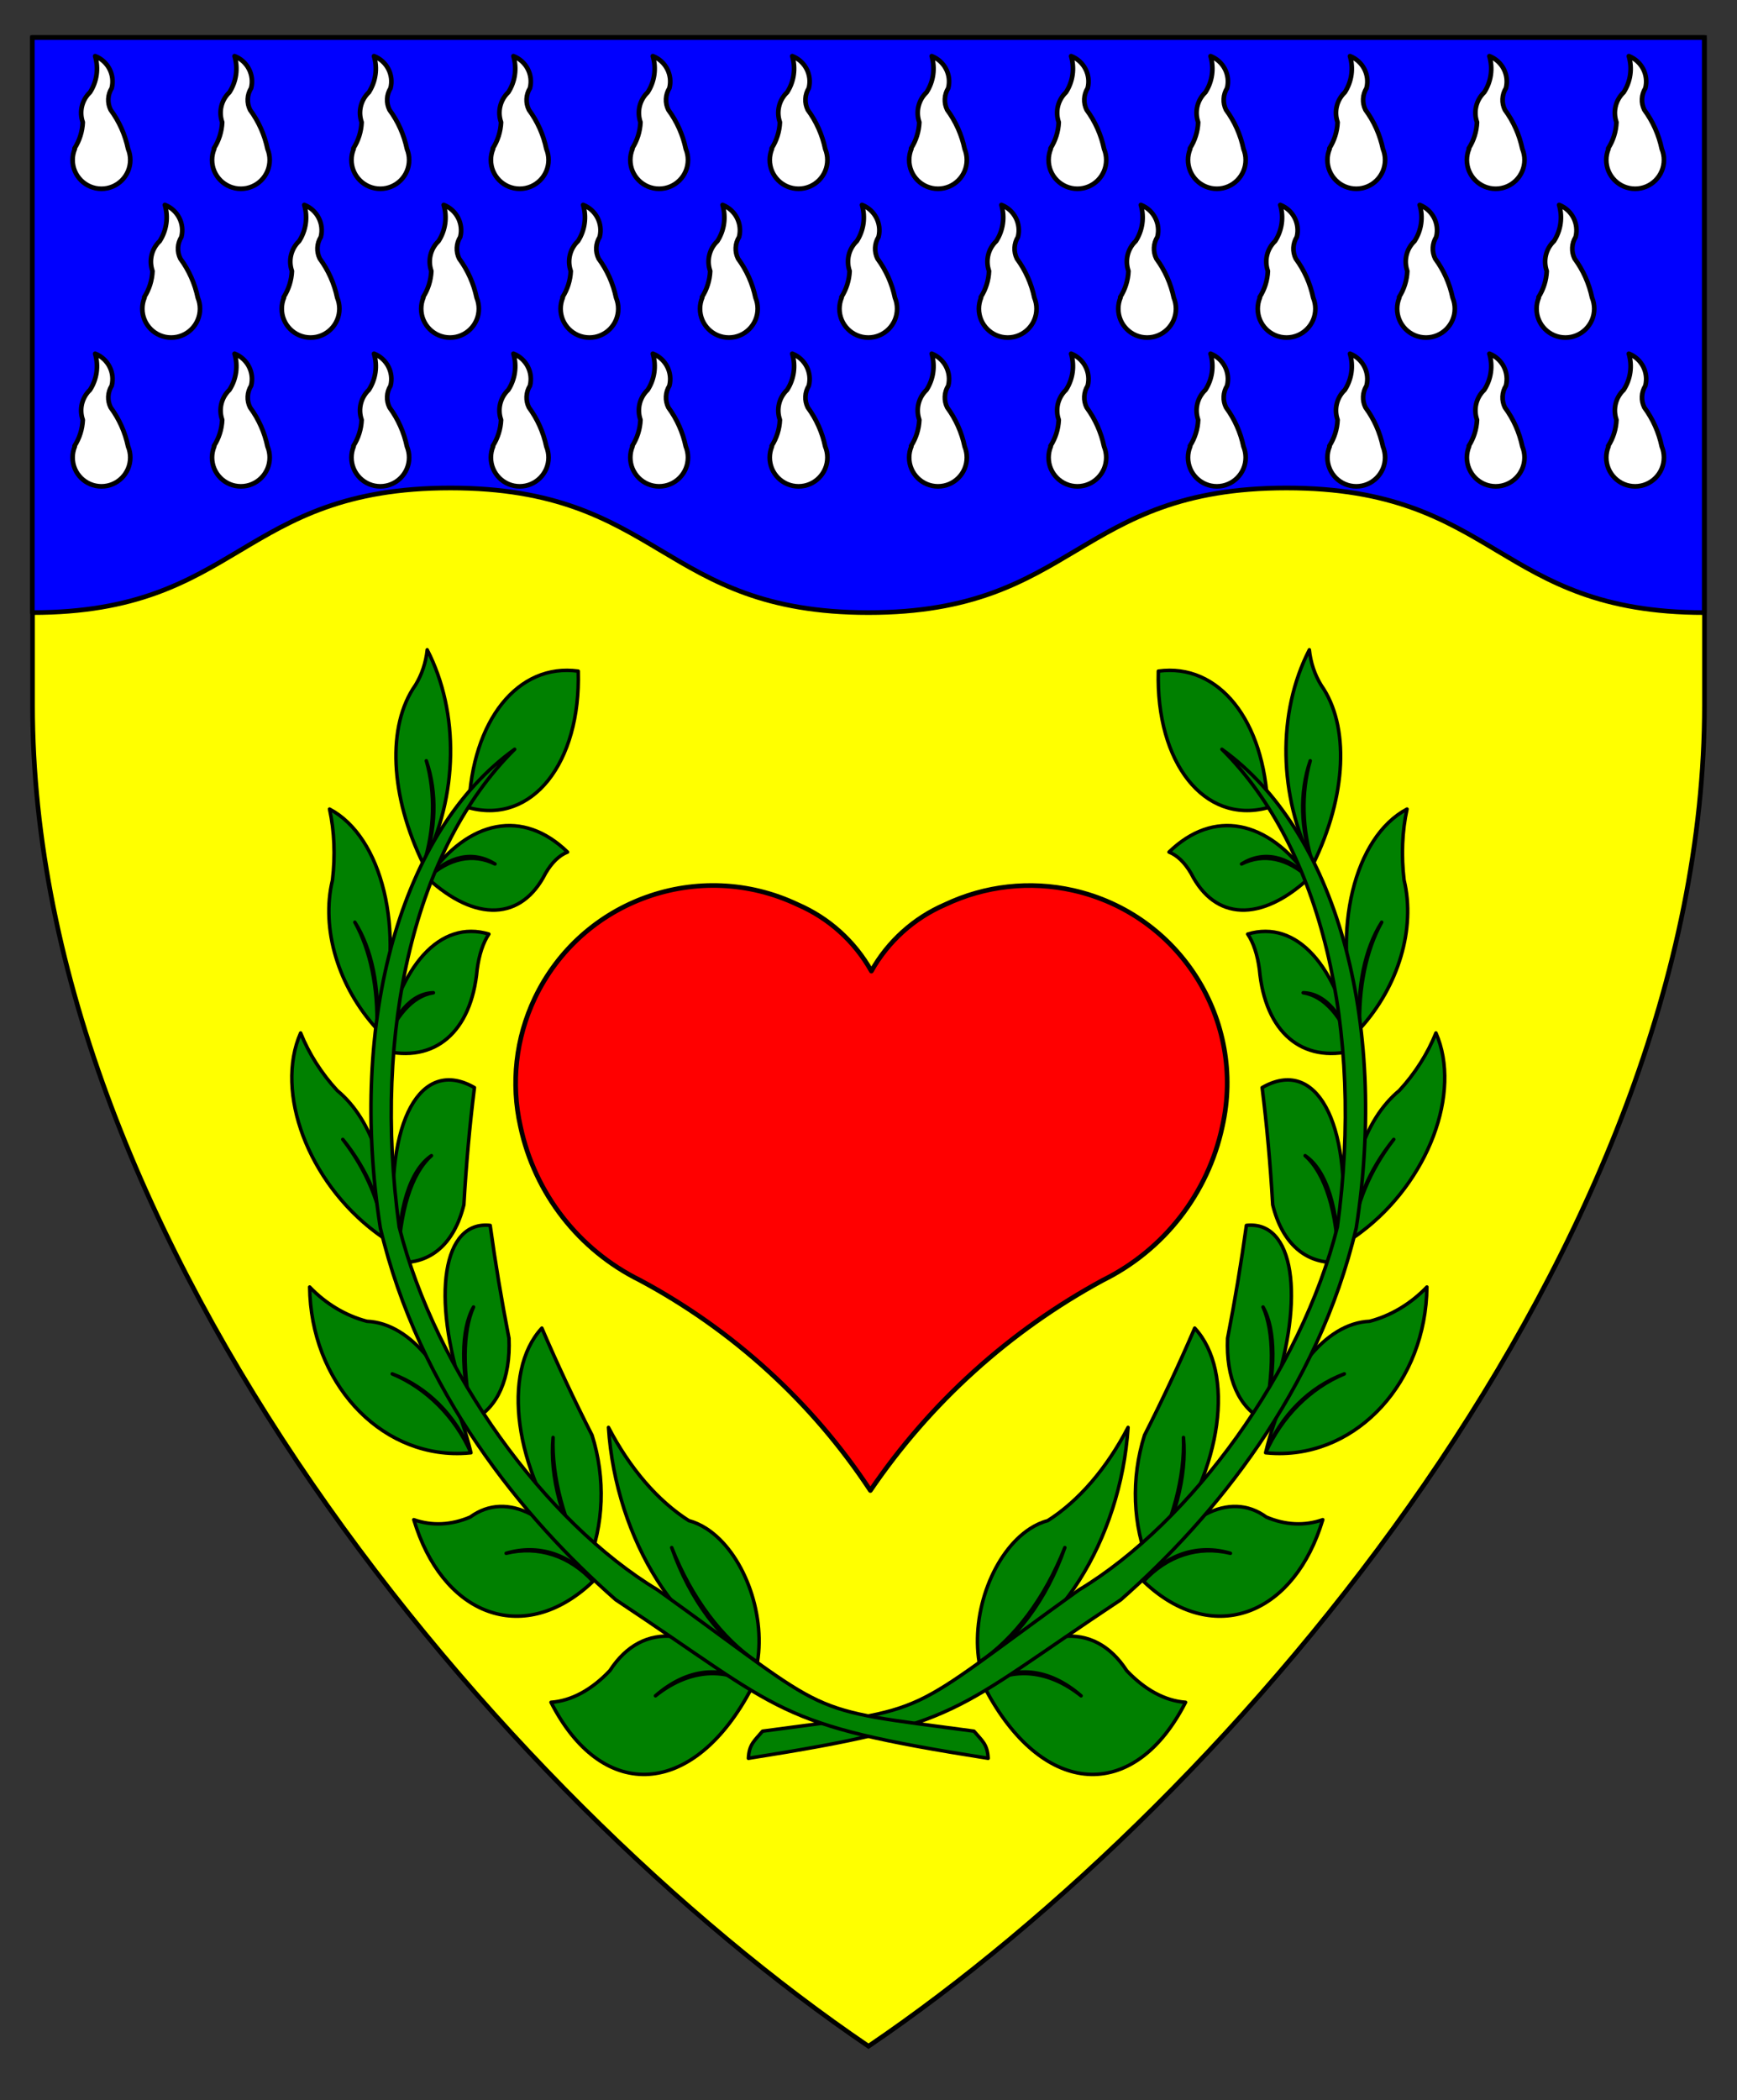 <?xml version="1.0" encoding="utf-8"?>
<!-- Generator: Adobe Illustrator 15.0.0, SVG Export Plug-In . SVG Version: 6.00 Build 0)  -->
<!DOCTYPE svg PUBLIC "-//W3C//DTD SVG 1.1//EN" "http://www.w3.org/Graphics/SVG/1.1/DTD/svg11.dtd">
<svg version="1.1" id="Field" xmlns="http://www.w3.org/2000/svg" xmlns:xlink="http://www.w3.org/1999/xlink" x="0px" y="0px"
	 width="373.75px" height="451.681px" viewBox="0 0 373.75 451.681" enable-background="new 0 0 373.75 451.681"
	 xml:space="preserve">
<rect x="0" y="0" width="373.75" height="451.681" fill="#333333" stroke="none"/>
<path fill="#FFFF00" stroke="#000000" stroke-miterlimit="10" d="M366.75,8.078v143.516c0,115.989-100.547,234.656-179.875,288.484
	C107.547,386.25,7,267.583,7,151.594V8.078H366.75z"/>
<g id="Laurel_1_1_">
	<g>
		
			<path id="path97_3_" fill="#008000" stroke="#000000" stroke-width="0.75" stroke-linecap="round" stroke-linejoin="round" stroke-miterlimit="3" d="
			M272.768,173.705c-0.646-18.767-10.561-31.145-23.525-29.368c-0.557,19.77,9.91,32.938,23.383,29.411
			C272.672,173.734,272.721,173.72,272.768,173.705z"/>
		
			<path id="path102_3_" fill="#008000" stroke="#000000" stroke-width="0.75" stroke-linecap="round" stroke-linejoin="round" stroke-miterlimit="3" d="
			M229.123,332.835c-4.264,10.827-10.865,19.655-18.439,24.646c-1.768-10.773,3.123-23.626,10.924-28.703
			c1.252-0.813,2.533-1.397,3.816-1.727c6.666-4.229,12.717-11.245,17.299-20.059c-1.537,24.215-15.678,46.5-32.039,50.488
			C218.451,353.091,225.221,344.042,229.123,332.835z"/>
		
			<path id="path107_3_" fill="#008000" stroke="#000000" stroke-width="0.75" stroke-linecap="round" stroke-linejoin="round" stroke-miterlimit="3" d="
			M254.65,309.145c0.307,8.51-2.324,18.358-7.346,27.5c-3.602-8.592-3.979-18.686-1.041-27.975
			c3.863-7.597,7.473-15.286,10.803-23.04c8.766,9.467,5.906,30.465-6.391,46.907c-1.072,1.435-2.197,2.807-3.371,4.107
			C252.744,327.575,255.441,317.477,254.65,309.145z"/>
		
			<path id="path112_3_" fill="#008000" stroke="#000000" stroke-width="0.75" stroke-linecap="round" stroke-linejoin="round" stroke-miterlimit="3" d="
			M271.773,281.097c2.355,5.359,2.408,14.068,0.145,24.319c-5.334-2.644-8.141-8.99-7.779-17.593
			c1.607-8.258,2.959-16.36,4.047-24.277c10.172-1.112,12.746,15.154,5.746,36.335c-0.609,1.844-1.283,3.692-2.014,5.535
			C274.572,294.862,274.52,285.933,271.773,281.097z"/>
		
			<path id="path117_3_" fill="#008000" stroke="#000000" stroke-width="0.75" stroke-linecap="round" stroke-linejoin="round" stroke-miterlimit="3" d="
			M280.82,248.545c4.301,3.775,6.871,11.995,7.184,22.942c-6.99,0.436-12.1-4.028-14.156-12.37
			c-0.504-8.706-1.264-17.118-2.273-25.208c11.557-6.656,19.252,7.322,17.184,31.224c-0.178,2.085-0.432,4.208-0.754,6.354
			C288.059,260.036,285.426,251.614,280.82,248.545z"/>
		
			<path id="path122_3_" fill="#008000" stroke="#000000" stroke-width="0.75" stroke-linecap="round" stroke-linejoin="round" stroke-miterlimit="3" d="
			M280.408,213.509c4.518,0.693,8.432,5.135,10.926,12.396c-11.184,2.871-19.119-3.918-20.344-17.4
			c-0.424-3.181-1.291-5.8-2.525-7.615c10.438-3.131,19.336,6.602,22.869,25.016C289.059,218.146,285.045,213.592,280.408,213.509z"
			/>
		
			<path id="path127_3_" fill="#008000" stroke="#000000" stroke-width="0.75" stroke-linecap="round" stroke-linejoin="round" stroke-miterlimit="3" d="
			M267.146,185.813c4.717-2.347,9.92-1.26,14.527,3.031c-10.346,9.544-20.258,9.146-25.398-1.025
			c-1.352-2.312-2.977-3.881-4.74-4.563c9.525-9.273,21.25-7.1,30.139,5.588C277.141,184.004,271.809,182.891,267.146,185.813z"/>
		
			<path id="path132_5_" fill="#008000" stroke="#000000" stroke-width="0.75" stroke-linecap="round" stroke-linejoin="round" stroke-miterlimit="3" d="
			M281.922,163.615c-1.984,6.918-1.768,14.897,0.605,22.279c7.23-14.756,7.91-29.792,1.742-38.544
			c-1.385-2.261-2.258-4.876-2.537-7.603c-6.979,13.535-6.668,31.488,0.795,46.146C279.789,178.574,279.566,170.395,281.922,163.615
			z"/>
		
			<path id="path137_5_" fill="#008000" stroke="#000000" stroke-width="0.75" stroke-linecap="round" stroke-linejoin="round" stroke-miterlimit="3" d="
			M297.297,198.341c-3.342,5.992-5.033,14.205-4.719,22.939c8.332-9.113,12.055-21.596,9.541-31.991
			c-0.633-5.267-0.414-10.521,0.629-15.283c-11.371,5.986-16.24,26.132-10.873,44.993c0.217,0.768,0.455,1.531,0.703,2.281
			C291.936,212.419,293.67,203.995,297.297,198.341z"/>
		
			<path id="path142_3_" fill="#008000" stroke="#000000" stroke-width="0.75" stroke-linecap="round" stroke-linejoin="round" stroke-miterlimit="3" d="
			M299.896,245.044c-5.291,6.488-8.537,14.259-8.883,21.271c-1.512-13.051,2.418-25.449,10.076-31.776
			c3.379-3.658,6.09-7.919,7.883-12.382c5.596,12.775-1.637,31.973-16.162,42.879c-0.592,0.443-1.191,0.872-1.797,1.279
			C291.611,259.269,294.803,251.616,299.896,245.044z"/>
		
			<path id="path147_3_" fill="#008000" stroke="#000000" stroke-width="0.75" stroke-linecap="round" stroke-linejoin="round" stroke-miterlimit="3" d="
			M289.26,295.477c-7.518,2.794-13.703,8.988-16.938,16.964c4.051-16.828,12.791-27.862,22.391-28.277
			c4.592-1.214,8.826-3.747,12.313-7.37c-0.215,20.27-14.783,36.291-32.535,35.793c-0.723-0.021-1.445-0.069-2.168-0.146
			C275.799,304.655,281.891,298.557,289.26,295.477z"/>
		
			<path id="path152_5_" fill="#008000" stroke="#000000" stroke-width="0.75" stroke-linecap="round" stroke-linejoin="round" stroke-miterlimit="3" d="
			M264.748,334.06c-6.922-2.052-13.748,0.153-18.693,6.045c8.182-14.214,18.488-19.614,26.414-13.842
			c4.088,1.749,8.266,1.945,12.15,0.572c-6.068,20.125-22.561,26.756-36.844,14.809c-0.582-0.486-1.158-0.999-1.721-1.539
			C251.141,334.56,257.863,332.388,264.748,334.06z"/>
		
			<path id="path157_5_" fill="#008000" stroke="#000000" stroke-width="0.75" stroke-linecap="round" stroke-linejoin="round" stroke-miterlimit="3" d="
			M232.615,364.708c-6.84-5.958-14.5-6.769-20.973-2.216c11.678-12.879,23.691-14.132,30.783-3.205
			c3.926,4.158,8.281,6.507,12.67,6.82c-10.729,21.028-29.521,20.63-41.975-0.895c-0.508-0.879-1.002-1.788-1.479-2.721
			C218.191,358.425,225.736,359.221,232.615,364.708z"/>
		
			<path id="path162_5_" fill="#008000" stroke="#000000" stroke-width="0.75" stroke-linecap="round" stroke-linejoin="round" stroke-miterlimit="3" d="
			M164.086,372.317c37.81-5.063,29.275-2.54,68.068-30.375c24.244-14.611,47.807-47.069,55.605-78.05
			c5.869-42.6-3.594-81.734-24.84-102.747c24.432,17.525,35.857,58.221,28.902,102.942c-8.283,35.085-30.6,62.354-50.648,79.96
			c-36.611,24.25-33.75,26.794-80.139,34.106C161.18,375.13,162.321,374.409,164.086,372.317z"/>
	</g>
	<g>
		
			<path id="path97_1_" fill="#008000" stroke="#000000" stroke-width="0.75" stroke-linecap="round" stroke-linejoin="round" stroke-miterlimit="3" d="
			M100.889,173.705c0.648-18.767,10.562-31.145,23.525-29.368c0.56,19.77-9.909,32.938-23.382,29.411
			C100.986,173.734,100.936,173.72,100.889,173.705z"/>
		
			<path id="path102_1_" fill="#008000" stroke="#000000" stroke-width="0.75" stroke-linecap="round" stroke-linejoin="round" stroke-miterlimit="3" d="
			M144.533,332.835c4.264,10.827,10.866,19.655,18.44,24.646c1.767-10.773-3.123-23.626-10.924-28.703
			c-1.251-0.813-2.533-1.397-3.815-1.727c-6.667-4.229-12.719-11.245-17.301-20.059c1.537,24.215,15.678,46.5,32.04,50.488
			C155.206,353.091,148.436,344.042,144.533,332.835z"/>
		
			<path id="path107_1_" fill="#008000" stroke="#000000" stroke-width="0.75" stroke-linecap="round" stroke-linejoin="round" stroke-miterlimit="3" d="
			M119.007,309.145c-0.307,8.51,2.322,18.358,7.345,27.5c3.602-8.592,3.979-18.686,1.041-27.975
			c-3.864-7.597-7.471-15.286-10.803-23.04c-8.765,9.467-5.906,30.465,6.39,46.907c1.073,1.435,2.199,2.807,3.372,4.107
			C120.913,327.575,118.213,317.477,119.007,309.145z"/>
		
			<path id="path112_1_" fill="#008000" stroke="#000000" stroke-width="0.75" stroke-linecap="round" stroke-linejoin="round" stroke-miterlimit="3" d="
			M101.884,281.097c-2.357,5.359-2.41,14.068-0.146,24.319c5.334-2.644,8.141-8.99,7.78-17.593
			c-1.607-8.258-2.96-16.36-4.047-24.277c-10.172-1.112-12.745,15.154-5.747,36.335c0.611,1.844,1.284,3.692,2.014,5.535
			C99.084,294.862,99.137,285.933,101.884,281.097z"/>
		
			<path id="path117_1_" fill="#008000" stroke="#000000" stroke-width="0.75" stroke-linecap="round" stroke-linejoin="round" stroke-miterlimit="3" d="
			M92.836,248.545c-4.3,3.775-6.873,11.995-7.184,22.942c6.992,0.436,12.101-4.028,14.158-12.37
			c0.504-8.706,1.261-17.118,2.272-25.208c-11.556-6.656-19.252,7.322-17.183,31.224c0.178,2.085,0.432,4.208,0.753,6.354
			C85.598,260.036,88.231,251.614,92.836,248.545z"/>
		
			<path id="path122_1_" fill="#008000" stroke="#000000" stroke-width="0.75" stroke-linecap="round" stroke-linejoin="round" stroke-miterlimit="3" d="
			M93.248,213.509c-4.518,0.693-8.431,5.135-10.926,12.396c11.184,2.871,19.12-3.918,20.344-17.4c0.426-3.181,1.292-5.8,2.526-7.615
			c-10.438-3.131-19.335,6.602-22.87,25.016C84.599,218.146,88.613,213.592,93.248,213.509z"/>
		
			<path id="path127_1_" fill="#008000" stroke="#000000" stroke-width="0.75" stroke-linecap="round" stroke-linejoin="round" stroke-miterlimit="3" d="
			M106.509,185.813c-4.716-2.347-9.919-1.26-14.527,3.031c10.347,9.544,20.259,9.146,25.399-1.025
			c1.35-2.312,2.976-3.881,4.739-4.563c-9.524-9.273-21.25-7.1-30.139,5.588C96.514,184.004,101.849,182.891,106.509,185.813z"/>
		
			<path id="path132_4_" fill="#008000" stroke="#000000" stroke-width="0.75" stroke-linecap="round" stroke-linejoin="round" stroke-miterlimit="3" d="
			M91.734,163.615c1.985,6.918,1.769,14.897-0.604,22.279c-7.231-14.756-7.912-29.792-1.744-38.544
			c1.385-2.261,2.258-4.876,2.537-7.603c6.979,13.535,6.668,31.488-0.793,46.146C93.867,178.574,94.089,170.395,91.734,163.615z"/>
		
			<path id="path137_4_" fill="#008000" stroke="#000000" stroke-width="0.75" stroke-linecap="round" stroke-linejoin="round" stroke-miterlimit="3" d="
			M76.358,198.341c3.343,5.992,5.036,14.205,4.72,22.939c-8.332-9.113-12.054-21.596-9.541-31.991
			c0.633-5.267,0.415-10.521-0.627-15.283c11.371,5.986,16.238,26.132,10.871,44.993c-0.216,0.768-0.452,1.531-0.702,2.281
			C81.721,212.419,79.987,203.995,76.358,198.341z"/>
		
			<path id="path142_1_" fill="#008000" stroke="#000000" stroke-width="0.75" stroke-linecap="round" stroke-linejoin="round" stroke-miterlimit="3" d="
			M73.759,245.044c5.292,6.488,8.539,14.259,8.883,21.271c1.514-13.051-2.417-25.449-10.076-31.776
			c-3.378-3.658-6.089-7.919-7.882-12.382c-5.598,12.775,1.637,31.973,16.16,42.879c0.593,0.443,1.193,0.872,1.798,1.279
			C82.045,259.269,78.853,251.616,73.759,245.044z"/>
		
			<path id="path147_1_" fill="#008000" stroke="#000000" stroke-width="0.75" stroke-linecap="round" stroke-linejoin="round" stroke-miterlimit="3" d="
			M84.396,295.477c7.519,2.794,13.706,8.988,16.937,16.964c-4.051-16.828-12.79-27.862-22.389-28.277
			c-4.593-1.214-8.826-3.747-12.313-7.37c0.214,20.27,14.782,36.291,32.535,35.793c0.725-0.021,1.445-0.069,2.167-0.146
			C97.857,304.655,91.767,298.557,84.396,295.477z"/>
		
			<path id="path152_4_" fill="#008000" stroke="#000000" stroke-width="0.75" stroke-linecap="round" stroke-linejoin="round" stroke-miterlimit="3" d="
			M108.91,334.06c6.92-2.052,13.749,0.153,18.689,6.045c-8.18-14.214-18.486-19.614-26.412-13.842
			c-4.087,1.749-8.265,1.945-12.149,0.572c6.067,20.125,22.562,26.756,36.843,14.809c0.583-0.486,1.158-0.999,1.719-1.539
			C122.517,334.56,115.792,332.388,108.91,334.06z"/>
		
			<path id="path157_4_" fill="#008000" stroke="#000000" stroke-width="0.75" stroke-linecap="round" stroke-linejoin="round" stroke-miterlimit="3" d="
			M141.041,364.708c6.839-5.958,14.5-6.769,20.974-2.216c-11.679-12.879-23.691-14.132-30.784-3.205
			c-3.926,4.158-8.281,6.507-12.67,6.82c10.728,21.028,29.523,20.63,41.976-0.895c0.507-0.879,1.002-1.788,1.478-2.721
			C155.466,358.425,147.921,359.221,141.041,364.708z"/>
		
			<path id="path162_4_" fill="#008000" stroke="#000000" stroke-width="0.75" stroke-linecap="round" stroke-linejoin="round" stroke-miterlimit="3" d="
			M209.57,372.317c-37.81-5.063-29.276-2.54-68.069-30.375c-24.244-14.611-47.809-47.069-55.605-78.05
			c-5.867-42.6,3.595-81.734,24.841-102.747c-24.432,17.525-35.856,58.221-28.901,102.942c8.282,35.085,30.6,62.354,50.646,79.96
			c36.613,24.25,33.751,26.794,80.137,34.106C212.477,375.13,211.336,374.409,209.57,372.317z"/>
	</g>
</g>
<path fill="#0000FF" stroke="#000000" stroke-linecap="round" stroke-linejoin="round" stroke-miterlimit="3" d="M366.703,131.75
	c-44.664,0-44.586-26.802-89.879-26.802s-45.293,26.802-89.957,26.802s-44.664-26.802-89.957-26.802S51.617,131.75,6.953,131.75
	V8.078h359.75V131.75z"/>
<g id="shape1-1" transform="translate(3,-3)">
	<title>Heart 2</title>
	<path fill="#FF0000" stroke="#000000" stroke-linecap="round" stroke-linejoin="round" stroke-miterlimit="3" d="M184.493,211.85
		c-3.573-6.373-9.139-11.396-15.844-14.294c-21.195-10.062-46.531-1.038-56.594,20.156c-4.078,8.589-5.156,18.298-3.063,27.572
		c3.065,14.363,12.533,26.534,25.699,33.042c20.033,10.719,37.077,26.266,49.588,45.232c12.822-18.86,29.978-34.37,50.028-45.232
		c13.167-6.508,22.634-18.679,25.7-33.042c5.166-22.886-9.198-45.625-32.084-50.791c-9.273-2.094-18.982-1.015-27.571,3.063
		C193.641,200.451,188.066,205.474,184.493,211.85z"/>
</g>
<g>
	<path id="path15_12_" fill="#FFFFFF" stroke="#000000" stroke-linecap="round" stroke-linejoin="round" stroke-miterlimit="3" d="
		M16.104,32.008c-0.316,0.755-0.479,1.568-0.48,2.388c0,3.427,2.778,6.204,6.205,6.204c3.426,0,6.203-2.777,6.203-6.204
		c0-0.813-0.16-1.62-0.471-2.372c-0.634-3.033-1.911-5.896-3.75-8.392c-0.743-1.488-0.66-3.255,0.221-4.667
		c0.732-2.865-0.796-5.826-3.556-6.889c0.782,2.631,0.376,5.472-1.111,7.78c-1.744,1.653-2.354,4.176-1.556,6.443
		c-0.086,2-0.7,3.942-1.782,5.626C16.053,31.954,16.078,31.982,16.104,32.008z"/>
	<path id="path15_1_" fill="#FFFFFF" stroke="#000000" stroke-linecap="round" stroke-linejoin="round" stroke-miterlimit="3" d="
		M46.104,32.008c-0.316,0.755-0.479,1.568-0.48,2.388c0,3.427,2.778,6.204,6.205,6.204c3.426,0,6.203-2.777,6.203-6.204
		c0-0.813-0.16-1.62-0.471-2.372c-0.634-3.033-1.911-5.896-3.75-8.392c-0.743-1.488-0.66-3.255,0.221-4.667
		c0.732-2.865-0.796-5.826-3.556-6.889c0.782,2.631,0.376,5.472-1.111,7.78c-1.744,1.653-2.354,4.176-1.556,6.443
		c-0.086,2-0.7,3.942-1.782,5.626C46.053,31.954,46.078,31.982,46.104,32.008z"/>
	<path id="path15_2_" fill="#FFFFFF" stroke="#000000" stroke-linecap="round" stroke-linejoin="round" stroke-miterlimit="3" d="
		M76.104,32.008c-0.316,0.755-0.479,1.568-0.48,2.388c0,3.427,2.778,6.204,6.205,6.204c3.426,0,6.203-2.777,6.203-6.204
		c0-0.813-0.16-1.62-0.471-2.372c-0.634-3.033-1.911-5.896-3.75-8.392c-0.743-1.488-0.66-3.255,0.221-4.667
		c0.732-2.865-0.796-5.826-3.556-6.889c0.782,2.631,0.376,5.472-1.111,7.78c-1.744,1.653-2.354,4.176-1.556,6.443
		c-0.086,2-0.7,3.942-1.782,5.626C76.053,31.954,76.078,31.982,76.104,32.008z"/>
	<path id="path15_3_" fill="#FFFFFF" stroke="#000000" stroke-linecap="round" stroke-linejoin="round" stroke-miterlimit="3" d="
		M106.104,32.008c-0.316,0.755-0.479,1.568-0.48,2.388c0,3.427,2.778,6.204,6.205,6.204c3.426,0,6.203-2.777,6.203-6.204
		c0-0.813-0.16-1.62-0.471-2.372c-0.634-3.033-1.911-5.896-3.75-8.392c-0.743-1.488-0.66-3.255,0.221-4.667
		c0.732-2.865-0.796-5.826-3.556-6.889c0.782,2.631,0.376,5.472-1.111,7.78c-1.744,1.653-2.354,4.176-1.556,6.443
		c-0.086,2-0.7,3.942-1.782,5.626C106.053,31.954,106.078,31.982,106.104,32.008z"/>
	<path id="path15_4_" fill="#FFFFFF" stroke="#000000" stroke-linecap="round" stroke-linejoin="round" stroke-miterlimit="3" d="
		M136.104,32.008c-0.316,0.755-0.479,1.568-0.48,2.388c0,3.427,2.778,6.204,6.205,6.204c3.426,0,6.203-2.777,6.203-6.204
		c0-0.813-0.16-1.62-0.471-2.372c-0.634-3.033-1.911-5.896-3.75-8.392c-0.743-1.488-0.66-3.255,0.221-4.667
		c0.732-2.865-0.796-5.826-3.556-6.889c0.782,2.631,0.376,5.472-1.111,7.78c-1.744,1.653-2.354,4.176-1.556,6.443
		c-0.086,2-0.7,3.942-1.782,5.626C136.053,31.954,136.078,31.982,136.104,32.008z"/>
	<path id="path15_5_" fill="#FFFFFF" stroke="#000000" stroke-linecap="round" stroke-linejoin="round" stroke-miterlimit="3" d="
		M166.104,32.008c-0.316,0.755-0.479,1.568-0.48,2.388c0,3.427,2.778,6.204,6.205,6.204c3.426,0,6.203-2.777,6.203-6.204
		c0-0.813-0.16-1.62-0.471-2.372c-0.634-3.033-1.911-5.896-3.75-8.392c-0.743-1.488-0.66-3.255,0.221-4.667
		c0.732-2.865-0.796-5.826-3.556-6.889c0.782,2.631,0.376,5.472-1.111,7.78c-1.744,1.653-2.354,4.176-1.556,6.443
		c-0.086,2-0.7,3.942-1.782,5.626C166.053,31.954,166.078,31.982,166.104,32.008z"/>
	<path id="path15_6_" fill="#FFFFFF" stroke="#000000" stroke-linecap="round" stroke-linejoin="round" stroke-miterlimit="3" d="
		M196.104,32.008c-0.316,0.755-0.479,1.568-0.48,2.388c0,3.427,2.777,6.204,6.205,6.204c3.426,0,6.203-2.777,6.203-6.204
		c0-0.813-0.16-1.62-0.471-2.372c-0.634-3.033-1.911-5.896-3.75-8.392c-0.742-1.488-0.659-3.255,0.222-4.667
		c0.731-2.865-0.796-5.826-3.556-6.889c0.781,2.631,0.376,5.472-1.111,7.78c-1.744,1.653-2.354,4.176-1.557,6.443
		c-0.086,2-0.699,3.942-1.781,5.626C196.053,31.954,196.078,31.982,196.104,32.008z"/>
	<path id="path15_7_" fill="#FFFFFF" stroke="#000000" stroke-linecap="round" stroke-linejoin="round" stroke-miterlimit="3" d="
		M226.104,32.008c-0.316,0.755-0.479,1.568-0.48,2.388c0,3.427,2.777,6.204,6.205,6.204c3.426,0,6.203-2.777,6.203-6.204
		c0-0.813-0.16-1.62-0.471-2.372c-0.634-3.033-1.911-5.896-3.75-8.392c-0.742-1.488-0.659-3.255,0.222-4.667
		c0.731-2.865-0.796-5.826-3.556-6.889c0.781,2.631,0.376,5.472-1.111,7.78c-1.744,1.653-2.354,4.176-1.557,6.443
		c-0.086,2-0.699,3.942-1.781,5.626C226.053,31.954,226.078,31.982,226.104,32.008z"/>
	<path id="path15_8_" fill="#FFFFFF" stroke="#000000" stroke-linecap="round" stroke-linejoin="round" stroke-miterlimit="3" d="
		M256.104,32.008c-0.316,0.755-0.479,1.568-0.48,2.388c0,3.427,2.777,6.204,6.205,6.204c3.426,0,6.203-2.777,6.203-6.204
		c0-0.813-0.16-1.62-0.471-2.372c-0.634-3.033-1.911-5.896-3.75-8.392c-0.742-1.488-0.659-3.255,0.222-4.667
		c0.731-2.865-0.796-5.826-3.556-6.889c0.781,2.631,0.376,5.472-1.111,7.78c-1.744,1.653-2.354,4.176-1.557,6.443
		c-0.086,2-0.699,3.942-1.781,5.626C256.053,31.954,256.078,31.982,256.104,32.008z"/>
	<path id="path15_9_" fill="#FFFFFF" stroke="#000000" stroke-linecap="round" stroke-linejoin="round" stroke-miterlimit="3" d="
		M286.104,32.008c-0.316,0.755-0.479,1.568-0.48,2.388c0,3.427,2.777,6.204,6.205,6.204c3.426,0,6.203-2.777,6.203-6.204
		c0-0.813-0.16-1.62-0.471-2.372c-0.634-3.033-1.911-5.896-3.75-8.392c-0.742-1.488-0.659-3.255,0.222-4.667
		c0.731-2.865-0.796-5.826-3.556-6.889c0.781,2.631,0.376,5.472-1.111,7.78c-1.744,1.653-2.354,4.176-1.557,6.443
		c-0.086,2-0.699,3.942-1.781,5.626C286.053,31.954,286.078,31.982,286.104,32.008z"/>
	<path id="path15_10_" fill="#FFFFFF" stroke="#000000" stroke-linecap="round" stroke-linejoin="round" stroke-miterlimit="3" d="
		M316.104,32.008c-0.316,0.755-0.479,1.568-0.48,2.388c0,3.427,2.777,6.204,6.205,6.204c3.426,0,6.203-2.777,6.203-6.204
		c0-0.813-0.16-1.62-0.471-2.372c-0.634-3.033-1.911-5.896-3.75-8.392c-0.742-1.488-0.659-3.255,0.222-4.667
		c0.731-2.865-0.796-5.826-3.556-6.889c0.781,2.631,0.376,5.472-1.111,7.78c-1.744,1.653-2.354,4.176-1.557,6.443
		c-0.086,2-0.699,3.942-1.781,5.626C316.053,31.954,316.078,31.982,316.104,32.008z"/>
	<path id="path15_11_" fill="#FFFFFF" stroke="#000000" stroke-linecap="round" stroke-linejoin="round" stroke-miterlimit="3" d="
		M346.104,32.008c-0.316,0.755-0.479,1.568-0.48,2.388c0,3.427,2.777,6.204,6.205,6.204c3.426,0,6.203-2.777,6.203-6.204
		c0-0.813-0.16-1.62-0.471-2.372c-0.634-3.033-1.911-5.896-3.75-8.392c-0.742-1.488-0.659-3.255,0.222-4.667
		c0.731-2.865-0.796-5.826-3.556-6.889c0.781,2.631,0.376,5.472-1.111,7.78c-1.744,1.653-2.354,4.176-1.557,6.443
		c-0.086,2-0.699,3.942-1.781,5.626C346.053,31.954,346.078,31.982,346.104,32.008z"/>
</g>
<g>
	<path id="path15_35_" fill="#FFFFFF" stroke="#000000" stroke-linecap="round" stroke-linejoin="round" stroke-miterlimit="3" d="
		M31.104,64.008c-0.316,0.755-0.479,1.568-0.48,2.388c0,3.427,2.778,6.204,6.205,6.204c3.426,0,6.203-2.777,6.203-6.204
		c0-0.813-0.16-1.62-0.471-2.372c-0.634-3.033-1.911-5.896-3.75-8.392c-0.743-1.488-0.66-3.255,0.221-4.667
		c0.732-2.865-0.796-5.826-3.556-6.889c0.782,2.631,0.376,5.472-1.111,7.78c-1.744,1.653-2.354,4.176-1.556,6.443
		c-0.086,2-0.7,3.942-1.782,5.626C31.053,63.954,31.078,63.982,31.104,64.008z"/>
	<path id="path15_34_" fill="#FFFFFF" stroke="#000000" stroke-linecap="round" stroke-linejoin="round" stroke-miterlimit="3" d="
		M61.104,64.008c-0.316,0.755-0.479,1.568-0.48,2.388c0,3.427,2.778,6.204,6.205,6.204c3.426,0,6.203-2.777,6.203-6.204
		c0-0.813-0.16-1.62-0.471-2.372c-0.634-3.033-1.911-5.896-3.75-8.392c-0.743-1.488-0.66-3.255,0.221-4.667
		c0.732-2.865-0.796-5.826-3.556-6.889c0.782,2.631,0.376,5.472-1.111,7.78c-1.744,1.653-2.354,4.176-1.556,6.443
		c-0.086,2-0.7,3.942-1.782,5.626C61.053,63.954,61.078,63.982,61.104,64.008z"/>
	<path id="path15_33_" fill="#FFFFFF" stroke="#000000" stroke-linecap="round" stroke-linejoin="round" stroke-miterlimit="3" d="
		M91.104,64.008c-0.316,0.755-0.479,1.568-0.48,2.388c0,3.427,2.778,6.204,6.205,6.204c3.426,0,6.203-2.777,6.203-6.204
		c0-0.813-0.16-1.62-0.471-2.372c-0.634-3.033-1.911-5.896-3.75-8.392c-0.743-1.488-0.66-3.255,0.221-4.667
		c0.732-2.865-0.796-5.826-3.556-6.889c0.782,2.631,0.376,5.472-1.111,7.78c-1.744,1.653-2.354,4.176-1.556,6.443
		c-0.086,2-0.7,3.942-1.782,5.626C91.053,63.954,91.078,63.982,91.104,64.008z"/>
	<path id="path15_32_" fill="#FFFFFF" stroke="#000000" stroke-linecap="round" stroke-linejoin="round" stroke-miterlimit="3" d="
		M121.104,64.008c-0.316,0.755-0.479,1.568-0.48,2.388c0,3.427,2.778,6.204,6.205,6.204c3.426,0,6.203-2.777,6.203-6.204
		c0-0.813-0.16-1.62-0.471-2.372c-0.634-3.033-1.911-5.896-3.75-8.392c-0.743-1.488-0.66-3.255,0.221-4.667
		c0.732-2.865-0.796-5.826-3.556-6.889c0.782,2.631,0.376,5.472-1.111,7.78c-1.744,1.653-2.354,4.176-1.556,6.443
		c-0.086,2-0.7,3.942-1.782,5.626C121.053,63.954,121.078,63.982,121.104,64.008z"/>
	<path id="path15_31_" fill="#FFFFFF" stroke="#000000" stroke-linecap="round" stroke-linejoin="round" stroke-miterlimit="3" d="
		M151.104,64.008c-0.316,0.755-0.479,1.568-0.48,2.388c0,3.427,2.778,6.204,6.205,6.204c3.426,0,6.203-2.777,6.203-6.204
		c0-0.813-0.16-1.62-0.471-2.372c-0.634-3.033-1.911-5.896-3.75-8.392c-0.743-1.488-0.66-3.255,0.221-4.667
		c0.732-2.865-0.796-5.826-3.556-6.889c0.782,2.631,0.376,5.472-1.111,7.78c-1.744,1.653-2.354,4.176-1.556,6.443
		c-0.086,2-0.7,3.942-1.782,5.626C151.053,63.954,151.078,63.982,151.104,64.008z"/>
	<path id="path15_30_" fill="#FFFFFF" stroke="#000000" stroke-linecap="round" stroke-linejoin="round" stroke-miterlimit="3" d="
		M181.104,64.008c-0.316,0.755-0.479,1.568-0.48,2.388c0,3.427,2.777,6.204,6.205,6.204c3.426,0,6.203-2.777,6.203-6.204
		c0-0.813-0.16-1.62-0.471-2.372c-0.634-3.033-1.911-5.896-3.75-8.392c-0.742-1.488-0.659-3.255,0.222-4.667
		c0.731-2.865-0.796-5.826-3.556-6.889c0.781,2.631,0.376,5.472-1.111,7.78c-1.744,1.653-2.354,4.176-1.557,6.443
		c-0.086,2-0.699,3.942-1.781,5.626C181.053,63.954,181.078,63.982,181.104,64.008z"/>
	<path id="path15_29_" fill="#FFFFFF" stroke="#000000" stroke-linecap="round" stroke-linejoin="round" stroke-miterlimit="3" d="
		M211.104,64.008c-0.316,0.755-0.479,1.568-0.48,2.388c0,3.427,2.777,6.204,6.205,6.204c3.426,0,6.203-2.777,6.203-6.204
		c0-0.813-0.16-1.62-0.471-2.372c-0.634-3.033-1.911-5.896-3.75-8.392c-0.742-1.488-0.659-3.255,0.222-4.667
		c0.731-2.865-0.796-5.826-3.556-6.889c0.781,2.631,0.376,5.472-1.111,7.78c-1.744,1.653-2.354,4.176-1.557,6.443
		c-0.086,2-0.699,3.942-1.781,5.626C211.053,63.954,211.078,63.982,211.104,64.008z"/>
	<path id="path15_28_" fill="#FFFFFF" stroke="#000000" stroke-linecap="round" stroke-linejoin="round" stroke-miterlimit="3" d="
		M241.104,64.008c-0.316,0.755-0.479,1.568-0.48,2.388c0,3.427,2.777,6.204,6.205,6.204c3.426,0,6.203-2.777,6.203-6.204
		c0-0.813-0.16-1.62-0.471-2.372c-0.634-3.033-1.911-5.896-3.75-8.392c-0.742-1.488-0.659-3.255,0.222-4.667
		c0.731-2.865-0.796-5.826-3.556-6.889c0.781,2.631,0.376,5.472-1.111,7.78c-1.744,1.653-2.354,4.176-1.557,6.443
		c-0.086,2-0.699,3.942-1.781,5.626C241.053,63.954,241.078,63.982,241.104,64.008z"/>
	<path id="path15_27_" fill="#FFFFFF" stroke="#000000" stroke-linecap="round" stroke-linejoin="round" stroke-miterlimit="3" d="
		M271.104,64.008c-0.316,0.755-0.479,1.568-0.48,2.388c0,3.427,2.777,6.204,6.205,6.204c3.426,0,6.203-2.777,6.203-6.204
		c0-0.813-0.16-1.62-0.471-2.372c-0.634-3.033-1.911-5.896-3.75-8.392c-0.742-1.488-0.659-3.255,0.222-4.667
		c0.731-2.865-0.796-5.826-3.556-6.889c0.781,2.631,0.376,5.472-1.111,7.78c-1.744,1.653-2.354,4.176-1.557,6.443
		c-0.086,2-0.699,3.942-1.781,5.626C271.053,63.954,271.078,63.982,271.104,64.008z"/>
	<path id="path15_26_" fill="#FFFFFF" stroke="#000000" stroke-linecap="round" stroke-linejoin="round" stroke-miterlimit="3" d="
		M301.104,64.008c-0.316,0.755-0.479,1.568-0.48,2.388c0,3.427,2.777,6.204,6.205,6.204c3.426,0,6.203-2.777,6.203-6.204
		c0-0.813-0.16-1.62-0.471-2.372c-0.634-3.033-1.911-5.896-3.75-8.392c-0.742-1.488-0.659-3.255,0.222-4.667
		c0.731-2.865-0.796-5.826-3.556-6.889c0.781,2.631,0.376,5.472-1.111,7.78c-1.744,1.653-2.354,4.176-1.557,6.443
		c-0.086,2-0.699,3.942-1.781,5.626C301.053,63.954,301.078,63.982,301.104,64.008z"/>
	<path id="path15_25_" fill="#FFFFFF" stroke="#000000" stroke-linecap="round" stroke-linejoin="round" stroke-miterlimit="3" d="
		M331.104,64.008c-0.316,0.755-0.479,1.568-0.48,2.388c0,3.427,2.777,6.204,6.205,6.204c3.426,0,6.203-2.777,6.203-6.204
		c0-0.813-0.16-1.62-0.471-2.372c-0.634-3.033-1.911-5.896-3.75-8.392c-0.742-1.488-0.659-3.255,0.222-4.667
		c0.731-2.865-0.796-5.826-3.556-6.889c0.781,2.631,0.376,5.472-1.111,7.78c-1.744,1.653-2.354,4.176-1.557,6.443
		c-0.086,2-0.699,3.942-1.781,5.626C331.053,63.954,331.078,63.982,331.104,64.008z"/>
</g>
<g>
	<path id="path15_24_" fill="#FFFFFF" stroke="#000000" stroke-linecap="round" stroke-linejoin="round" stroke-miterlimit="3" d="
		M16.104,96.008c-0.316,0.755-0.479,1.568-0.48,2.388c0,3.427,2.778,6.204,6.205,6.204c3.426,0,6.203-2.777,6.203-6.204
		c0-0.813-0.16-1.62-0.471-2.372c-0.634-3.033-1.911-5.896-3.75-8.392c-0.743-1.488-0.66-3.255,0.221-4.667
		c0.732-2.865-0.796-5.826-3.556-6.889c0.782,2.631,0.376,5.472-1.111,7.78c-1.744,1.653-2.354,4.176-1.556,6.443
		c-0.086,2-0.7,3.942-1.782,5.626C16.053,95.954,16.078,95.982,16.104,96.008z"/>
	<path id="path15_23_" fill="#FFFFFF" stroke="#000000" stroke-linecap="round" stroke-linejoin="round" stroke-miterlimit="3" d="
		M46.104,96.008c-0.316,0.755-0.479,1.568-0.48,2.388c0,3.427,2.778,6.204,6.205,6.204c3.426,0,6.203-2.777,6.203-6.204
		c0-0.813-0.16-1.62-0.471-2.372c-0.634-3.033-1.911-5.896-3.75-8.392c-0.743-1.488-0.66-3.255,0.221-4.667
		c0.732-2.865-0.796-5.826-3.556-6.889c0.782,2.631,0.376,5.472-1.111,7.78c-1.744,1.653-2.354,4.176-1.556,6.443
		c-0.086,2-0.7,3.942-1.782,5.626C46.053,95.954,46.078,95.982,46.104,96.008z"/>
	<path id="path15_22_" fill="#FFFFFF" stroke="#000000" stroke-linecap="round" stroke-linejoin="round" stroke-miterlimit="3" d="
		M76.104,96.008c-0.316,0.755-0.479,1.568-0.48,2.388c0,3.427,2.778,6.204,6.205,6.204c3.426,0,6.203-2.777,6.203-6.204
		c0-0.813-0.16-1.62-0.471-2.372c-0.634-3.033-1.911-5.896-3.75-8.392c-0.743-1.488-0.66-3.255,0.221-4.667
		c0.732-2.865-0.796-5.826-3.556-6.889c0.782,2.631,0.376,5.472-1.111,7.78c-1.744,1.653-2.354,4.176-1.556,6.443
		c-0.086,2-0.7,3.942-1.782,5.626C76.053,95.954,76.078,95.982,76.104,96.008z"/>
	<path id="path15_21_" fill="#FFFFFF" stroke="#000000" stroke-linecap="round" stroke-linejoin="round" stroke-miterlimit="3" d="
		M106.104,96.008c-0.316,0.755-0.479,1.568-0.48,2.388c0,3.427,2.778,6.204,6.205,6.204c3.426,0,6.203-2.777,6.203-6.204
		c0-0.813-0.16-1.62-0.471-2.372c-0.634-3.033-1.911-5.896-3.75-8.392c-0.743-1.488-0.66-3.255,0.221-4.667
		c0.732-2.865-0.796-5.826-3.556-6.889c0.782,2.631,0.376,5.472-1.111,7.78c-1.744,1.653-2.354,4.176-1.556,6.443
		c-0.086,2-0.7,3.942-1.782,5.626C106.053,95.954,106.078,95.982,106.104,96.008z"/>
	<path id="path15_20_" fill="#FFFFFF" stroke="#000000" stroke-linecap="round" stroke-linejoin="round" stroke-miterlimit="3" d="
		M136.104,96.008c-0.316,0.755-0.479,1.568-0.48,2.388c0,3.427,2.778,6.204,6.205,6.204c3.426,0,6.203-2.777,6.203-6.204
		c0-0.813-0.16-1.62-0.471-2.372c-0.634-3.033-1.911-5.896-3.75-8.392c-0.743-1.488-0.66-3.255,0.221-4.667
		c0.732-2.865-0.796-5.826-3.556-6.889c0.782,2.631,0.376,5.472-1.111,7.78c-1.744,1.653-2.354,4.176-1.556,6.443
		c-0.086,2-0.7,3.942-1.782,5.626C136.053,95.954,136.078,95.982,136.104,96.008z"/>
	<path id="path15_19_" fill="#FFFFFF" stroke="#000000" stroke-linecap="round" stroke-linejoin="round" stroke-miterlimit="3" d="
		M166.104,96.008c-0.316,0.755-0.479,1.568-0.48,2.388c0,3.427,2.778,6.204,6.205,6.204c3.426,0,6.203-2.777,6.203-6.204
		c0-0.813-0.16-1.62-0.471-2.372c-0.634-3.033-1.911-5.896-3.75-8.392c-0.743-1.488-0.66-3.255,0.221-4.667
		c0.732-2.865-0.796-5.826-3.556-6.889c0.782,2.631,0.376,5.472-1.111,7.78c-1.744,1.653-2.354,4.176-1.556,6.443
		c-0.086,2-0.7,3.942-1.782,5.626C166.053,95.954,166.078,95.982,166.104,96.008z"/>
	<path id="path15_18_" fill="#FFFFFF" stroke="#000000" stroke-linecap="round" stroke-linejoin="round" stroke-miterlimit="3" d="
		M196.104,96.008c-0.316,0.755-0.479,1.568-0.48,2.388c0,3.427,2.777,6.204,6.205,6.204c3.426,0,6.203-2.777,6.203-6.204
		c0-0.813-0.16-1.62-0.471-2.372c-0.634-3.033-1.911-5.896-3.75-8.392c-0.742-1.488-0.659-3.255,0.222-4.667
		c0.731-2.865-0.796-5.826-3.556-6.889c0.781,2.631,0.376,5.472-1.111,7.78c-1.744,1.653-2.354,4.176-1.557,6.443
		c-0.086,2-0.699,3.942-1.781,5.626C196.053,95.954,196.078,95.982,196.104,96.008z"/>
	<path id="path15_17_" fill="#FFFFFF" stroke="#000000" stroke-linecap="round" stroke-linejoin="round" stroke-miterlimit="3" d="
		M226.104,96.008c-0.316,0.755-0.479,1.568-0.48,2.388c0,3.427,2.777,6.204,6.205,6.204c3.426,0,6.203-2.777,6.203-6.204
		c0-0.813-0.16-1.62-0.471-2.372c-0.634-3.033-1.911-5.896-3.75-8.392c-0.742-1.488-0.659-3.255,0.222-4.667
		c0.731-2.865-0.796-5.826-3.556-6.889c0.781,2.631,0.376,5.472-1.111,7.78c-1.744,1.653-2.354,4.176-1.557,6.443
		c-0.086,2-0.699,3.942-1.781,5.626C226.053,95.954,226.078,95.982,226.104,96.008z"/>
	<path id="path15_16_" fill="#FFFFFF" stroke="#000000" stroke-linecap="round" stroke-linejoin="round" stroke-miterlimit="3" d="
		M256.104,96.008c-0.316,0.755-0.479,1.568-0.48,2.388c0,3.427,2.777,6.204,6.205,6.204c3.426,0,6.203-2.777,6.203-6.204
		c0-0.813-0.16-1.62-0.471-2.372c-0.634-3.033-1.911-5.896-3.75-8.392c-0.742-1.488-0.659-3.255,0.222-4.667
		c0.731-2.865-0.796-5.826-3.556-6.889c0.781,2.631,0.376,5.472-1.111,7.78c-1.744,1.653-2.354,4.176-1.557,6.443
		c-0.086,2-0.699,3.942-1.781,5.626C256.053,95.954,256.078,95.982,256.104,96.008z"/>
	<path id="path15_15_" fill="#FFFFFF" stroke="#000000" stroke-linecap="round" stroke-linejoin="round" stroke-miterlimit="3" d="
		M286.104,96.008c-0.316,0.755-0.479,1.568-0.48,2.388c0,3.427,2.777,6.204,6.205,6.204c3.426,0,6.203-2.777,6.203-6.204
		c0-0.813-0.16-1.62-0.471-2.372c-0.634-3.033-1.911-5.896-3.75-8.392c-0.742-1.488-0.659-3.255,0.222-4.667
		c0.731-2.865-0.796-5.826-3.556-6.889c0.781,2.631,0.376,5.472-1.111,7.78c-1.744,1.653-2.354,4.176-1.557,6.443
		c-0.086,2-0.699,3.942-1.781,5.626C286.053,95.954,286.078,95.982,286.104,96.008z"/>
	<path id="path15_14_" fill="#FFFFFF" stroke="#000000" stroke-linecap="round" stroke-linejoin="round" stroke-miterlimit="3" d="
		M316.104,96.008c-0.316,0.755-0.479,1.568-0.48,2.388c0,3.427,2.777,6.204,6.205,6.204c3.426,0,6.203-2.777,6.203-6.204
		c0-0.813-0.16-1.62-0.471-2.372c-0.634-3.033-1.911-5.896-3.75-8.392c-0.742-1.488-0.659-3.255,0.222-4.667
		c0.731-2.865-0.796-5.826-3.556-6.889c0.781,2.631,0.376,5.472-1.111,7.78c-1.744,1.653-2.354,4.176-1.557,6.443
		c-0.086,2-0.699,3.942-1.781,5.626C316.053,95.954,316.078,95.982,316.104,96.008z"/>
	<path id="path15_13_" fill="#FFFFFF" stroke="#000000" stroke-linecap="round" stroke-linejoin="round" stroke-miterlimit="3" d="
		M346.104,96.008c-0.316,0.755-0.479,1.568-0.48,2.388c0,3.427,2.777,6.204,6.205,6.204c3.426,0,6.203-2.777,6.203-6.204
		c0-0.813-0.16-1.62-0.471-2.372c-0.634-3.033-1.911-5.896-3.75-8.392c-0.742-1.488-0.659-3.255,0.222-4.667
		c0.731-2.865-0.796-5.826-3.556-6.889c0.781,2.631,0.376,5.472-1.111,7.78c-1.744,1.653-2.354,4.176-1.557,6.443
		c-0.086,2-0.699,3.942-1.781,5.626C346.053,95.954,346.078,95.982,346.104,96.008z"/>
</g>
</svg>
